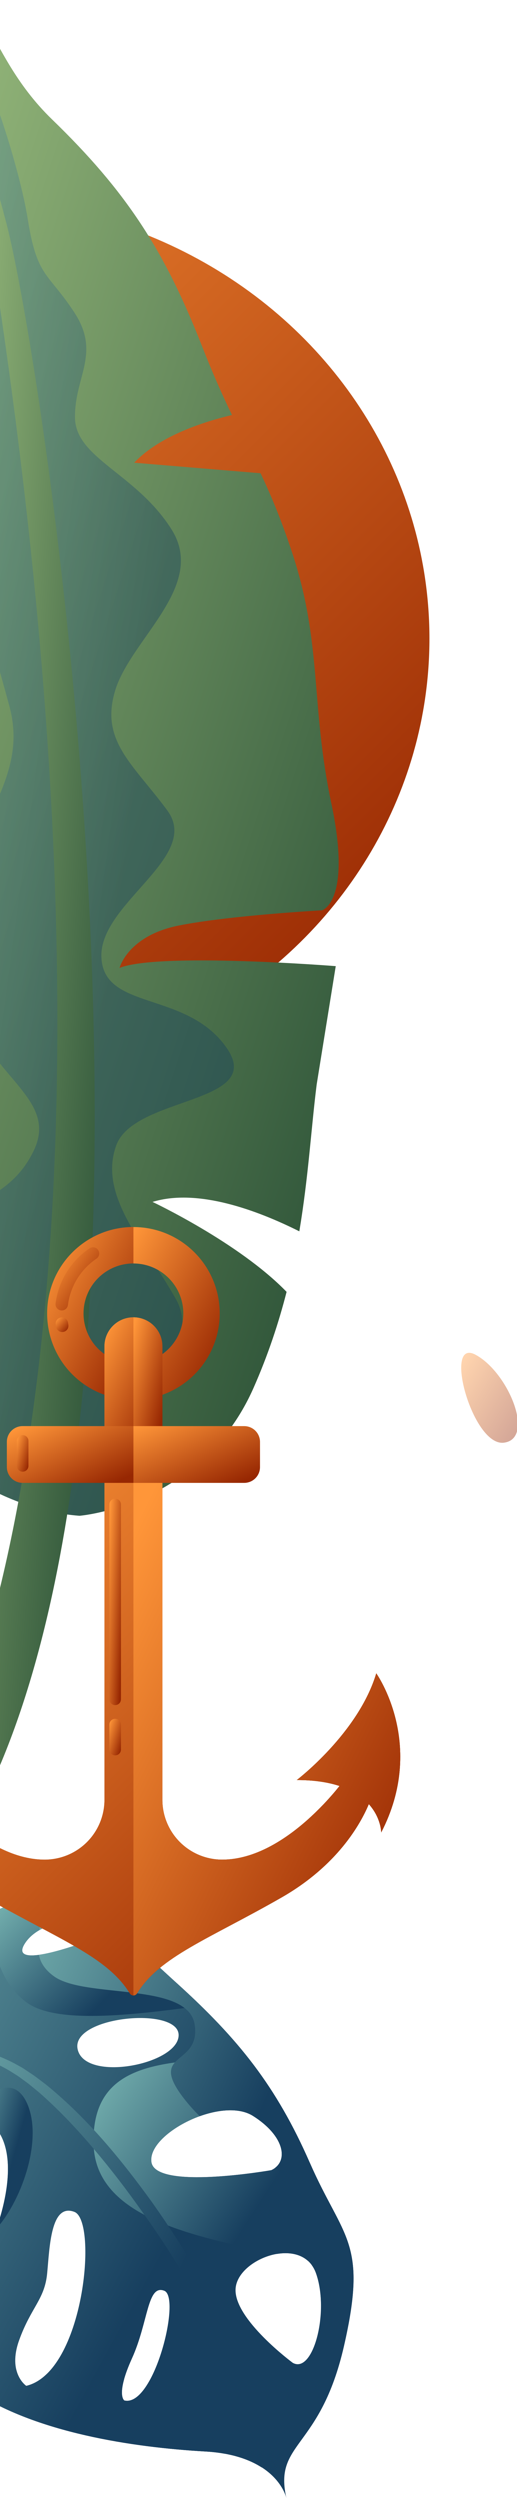 <svg xmlns="http://www.w3.org/2000/svg" width="124" height="599" viewBox="0 0 124 599" fill="none"><g clip-path="url(#clip0_472_7059)"><ellipse cx="-8" cy="153" rx="111" ry="105" fill="url(#paint0_linear_472_7059)"></ellipse><g style="mix-blend-mode:multiply" opacity="0.41"><path d="M114.071 324.614C121.979 328.881 128.402 344.739 120.851 345.681C113.3 346.623 106.164 320.346 114.071 324.614Z" fill="url(#paint1_linear_472_7059)"></path></g><path d="M-42.98 73.43C-43.108 65.494 -42.623 57.158 -41.467 49.065L-13.391 62.325L-39.925 40.316C-36.371 23.416 -29.62 8.714 -19.101 2.719C-1.93 -7.072 -5.255 11.441 12.501 28.626C30.257 45.811 39.435 59.927 48.47 82.979C51.125 89.759 53.466 94.926 55.635 99.436C47.456 101.406 37.865 104.889 32.184 110.869L62.501 113.396C64.97 118.62 67.411 124.372 70.108 132.536C77.317 154.36 74.476 168.948 79.472 192.499C84.467 216.036 77.231 218.12 77.231 218.12C77.231 218.12 55.164 219.319 42.903 221.759C30.642 224.2 28.673 231.922 28.673 231.922C38.122 228.139 80.528 231.494 80.528 231.494L75.96 259.812C74.647 270.175 73.977 282.007 71.793 295.039C61.758 290.015 47.428 284.662 36.58 287.988C36.58 287.988 57.305 297.737 68.738 309.541C66.84 316.934 64.313 324.628 60.788 332.607C48.242 360.911 19.067 363.195 19.067 363.195C0.311 361.824 -21.855 348.065 -28.335 328.325C-34.816 308.585 -33.431 281.85 -33.431 281.85L-6.711 283.235L-33.788 268.862C-33.788 268.862 -37.813 253.403 -39.754 237.232C-41.695 221.046 -39.283 154.603 -36.457 155.959C-33.645 157.315 -1.401 162.382 -1.401 162.382L-33.26 146.41C-33.26 146.41 -42.523 101.406 -42.98 73.459V73.43Z" fill="url(#paint2_linear_472_7059)"></path><g style="mix-blend-mode:multiply" opacity="0.41"><path d="M-9.666 50.978C-4.599 41.657 -14.961 13.539 -10.893 8.743C-6.825 3.961 4.379 38.132 6.635 52.377C8.89 66.622 11.445 65.109 17.839 74.886C24.234 84.663 17.882 90.216 17.982 100.036C18.082 109.856 32.712 113.438 41.162 126.884C49.612 140.33 31.599 152.904 27.702 165.208C23.805 177.512 32.013 183.121 40.163 194.24C48.299 205.359 23.805 216.435 24.319 229.339C24.833 242.242 44.63 237.289 54.279 250.963C63.942 264.637 32.198 262.51 27.873 274.471C23.549 286.447 34.439 297.594 42.118 311.14C49.797 324.685 28.045 335.79 28.958 351.79C29.229 356.429 31.613 358.299 34.853 358.642C26.146 362.61 19.038 363.166 19.038 363.166C0.283 361.796 -21.884 348.036 -28.364 328.296C-30.048 323.144 -31.204 317.506 -31.989 311.996C-22.612 324.814 -9.394 348.707 -2.786 349.663C7.234 351.105 -17.216 329.538 -15.418 307.286C-13.619 285.033 0.54 291.043 7.991 275.913C15.441 260.783 -9.437 256.958 -10.422 228.397C-11.407 199.821 7.677 189.459 2.281 169.319C-3.114 149.179 -5.698 144.412 -5.369 125.885C-5.041 107.358 -12.677 109.142 -20.556 85.02C-25.252 70.632 -22.283 64.609 -18.058 60.113L-13.419 62.311L-17.159 59.2C-14.49 56.573 -11.521 54.332 -9.68 50.964L-9.666 50.978Z" fill="url(#paint3_linear_472_7059)"></path></g><path d="M-10.893 8.743C-10.893 8.743 -7.353 20.147 1.439 53.133C10.217 86.119 45.729 317.748 -0.631 424.456C-0.631 424.456 -13.876 426.768 -13.248 421.858C-12.635 416.962 45.615 310.74 -10.879 8.729L-10.893 8.743Z" fill="url(#paint4_linear_472_7059)"></path><path d="M53.812 573.466C48.872 571.826 42.592 571.006 35.852 570.456C34.082 573.626 31.972 575.696 29.822 575.176C29.822 575.176 28.552 574.386 29.782 570.036C23.572 569.646 17.202 569.356 11.292 568.756C9.812 570.216 8.152 571.246 6.302 571.686C6.302 571.686 4.562 570.526 3.902 567.776C-5.438 566.156 -12.548 563.106 -14.178 556.586C-15.888 558.106 -17.498 558.976 -18.848 558.936C-18.848 558.936 -27.238 557.016 -25.378 542.276C-24.798 537.666 -22.788 531.606 -20.088 525.866C-22.478 523.306 -26.198 521.586 -32.098 520.816C-34.888 520.456 -37.818 520.086 -40.788 519.656C-46.378 521.776 -51.068 521.566 -50.038 518.006C-53.968 517.136 -57.708 516.036 -60.968 514.546C-61.688 521.786 -50.008 526.356 -40.668 543.746C-27.878 567.556 -21.938 562.466 -6.728 572.696C8.482 582.926 31.872 586.406 49.252 587.396C55.572 587.756 59.852 589.346 62.762 591.216C64.552 584.216 63.642 576.746 53.802 573.476L53.812 573.466Z" fill="url(#paint5_linear_472_7059)"></path><path d="M49.702 579.246C40.202 568.096 30.042 580.456 20.682 580.096C11.322 579.736 2.272 575.656 -3.198 570.326C-8.668 564.996 -13.808 566.386 -19.348 564.296C-24.898 562.206 -30.048 543.916 -32.208 534.236C-34.368 524.556 -38.888 527.726 -51.488 527.286C-51.938 527.266 -52.378 527.246 -52.808 527.206C-49.098 531.176 -44.658 536.276 -40.648 543.746C-27.858 567.556 -21.918 562.466 -6.708 572.696C8.502 582.926 31.892 586.406 49.272 587.396C50.962 587.496 52.512 587.676 53.922 587.936C53.232 584.866 51.942 581.866 49.712 579.246H49.702Z" fill="url(#paint6_linear_472_7059)"></path><path d="M42.442 475.226C27.692 461.876 18.172 450.896 2.202 456.496C-13.768 462.086 -17.878 479.006 -21.278 488.456C-24.678 497.906 -38.108 489.136 -54.358 504.646C-70.608 520.156 -53.448 519.916 -40.648 543.736C-27.858 567.546 -21.918 562.456 -6.708 572.686C8.502 582.916 31.892 586.396 49.272 587.386C66.652 588.376 68.712 598.646 68.712 598.646C65.562 585.026 76.802 587.106 82.522 562.056C88.242 537.016 82.332 536.536 74.302 518.206C66.272 499.876 57.202 488.566 42.452 475.226H42.442ZM6.082 465.486C10.792 458.506 26.762 458.876 20.462 465.286C20.462 465.286 1.362 472.456 6.082 465.486ZM18.632 491.056C16.812 483.106 42.882 480.646 42.842 487.646C42.802 494.646 20.452 499.006 18.632 491.056ZM-45.608 511.926C-31.878 498.276 -19.808 501.496 -29.208 511.946C-38.608 522.396 -59.338 525.576 -45.608 511.926ZM-18.838 558.926C-18.838 558.926 -27.228 557.006 -25.378 542.266C-23.518 527.516 -7.098 497.916 0.202 511.686C7.502 525.456 -10.538 559.166 -18.848 558.926H-18.838ZM6.302 571.676C6.302 571.676 1.742 568.656 4.592 560.736C7.442 552.816 10.722 550.966 11.312 544.706C11.912 538.456 12.162 527.806 17.842 529.986C23.522 532.166 20.142 568.386 6.302 571.666V571.676ZM29.822 575.176C29.822 575.176 27.682 573.856 31.652 565.096C35.622 556.336 35.302 547.276 39.402 548.886C43.502 550.496 36.902 576.896 29.812 575.166L29.822 575.176ZM-9.468 489.206C-16.208 491.876 -13.288 472.276 -6.848 471.566C-0.398 470.856 -2.728 486.536 -9.468 489.206ZM75.762 544.616C79.072 553.786 75.152 568.896 70.222 566.156C70.222 566.156 56.082 555.706 56.502 548.426C56.922 541.146 72.452 535.446 75.762 544.616ZM65.072 519.986C65.072 519.986 37.302 524.866 36.312 518.046C35.322 511.226 53.032 502.176 60.662 506.976C68.292 511.786 69.382 517.956 65.072 519.986Z" fill="url(#paint7_linear_472_7059)"></path><path d="M42.442 475.226C27.692 461.876 18.172 450.896 2.202 456.496C0.542 457.076 -0.978 457.786 -2.388 458.586C-1.848 466.916 -0.178 474.836 6.282 479.726C13.272 485.016 31.512 482.906 48.182 480.616C46.362 478.846 44.462 477.056 42.452 475.236L42.442 475.226ZM20.472 465.286C20.472 465.286 1.372 472.456 6.092 465.486C10.802 458.506 26.772 458.876 20.472 465.286Z" fill="url(#paint8_linear_472_7059)"></path><path d="M73.802 541.676C77.792 542.586 81.522 543.556 84.762 544.686C84.392 535.036 79.852 530.896 74.292 518.206C69.822 508.016 65.032 499.996 59.132 492.586C41.942 494.486 21.742 492.476 22.452 513.936C23.022 531.226 46.122 535.796 66.392 540.066C69.142 539.596 71.882 539.996 73.802 541.676ZM36.322 518.056C35.332 511.236 53.042 502.186 60.672 506.986C68.302 511.786 69.392 517.966 65.082 519.996C65.082 519.996 37.312 524.876 36.322 518.056Z" fill="url(#paint9_linear_472_7059)"></path><path d="M0.212 511.686C3.092 517.126 2.022 525.676 -0.848 534.016C5.562 526.706 10.492 511.886 6.252 503.496C2.642 496.366 -4.678 501.866 -9.668 510.566C-5.938 507.356 -2.318 506.926 0.202 511.686H0.212Z" fill="url(#paint10_linear_472_7059)"></path><path d="M74.291 518.206C66.261 499.876 57.191 488.566 42.441 475.226C27.692 461.876 18.172 450.896 2.201 456.496C1.531 456.726 0.901 456.986 0.271 457.256C3.921 456.396 6.981 456.216 8.191 457.536C9.511 458.976 9.621 460.656 9.481 462.456C15.771 458.836 25.642 460.016 20.471 465.286C20.471 465.286 13.822 467.786 9.331 468.396C9.681 470.136 10.652 471.886 12.951 473.546C20.462 478.966 45.121 474.816 46.691 485.106C48.261 495.396 34.772 491.256 44.651 503.486C45.752 504.846 46.842 506.016 47.911 507.056C52.522 505.396 57.481 504.976 60.672 506.986C67.662 511.396 69.141 516.936 66.031 519.386C67.791 520.966 69.511 522.926 71.201 525.576C75.121 531.736 74.641 537.566 74.791 542.766C75.181 543.306 75.511 543.906 75.772 544.616C76.531 546.726 76.912 549.146 76.981 551.596C78.151 553.376 79.951 555.026 82.761 556.496C83.041 556.646 83.311 556.766 83.591 556.876C87.341 536.846 81.731 535.166 74.302 518.196L74.291 518.206Z" fill="url(#paint11_linear_472_7059)"></path><path d="M-24.229 492.506C-18.378 490.266 -11.819 489.866 -5.559 491.116C-2.429 491.766 0.601 492.916 3.451 494.406C4.151 494.796 4.871 495.176 5.561 495.586L7.551 496.916C8.231 497.346 8.851 497.836 9.491 498.316C10.121 498.796 10.771 499.266 11.382 499.766C21.212 507.826 29.232 517.656 36.581 527.836C40.202 532.976 43.661 538.206 46.791 543.716C49.812 549.256 52.562 554.886 55.121 560.606C57.702 566.306 60.121 572.086 62.392 577.916C63.502 580.846 64.602 583.776 65.591 586.746C66.082 588.236 66.572 589.726 67.001 591.226C67.212 591.986 67.412 592.736 67.582 593.506C67.742 594.276 67.921 595.046 67.921 595.826C67.841 595.046 67.582 594.306 67.341 593.566C67.091 592.826 66.811 592.106 66.531 591.376C65.972 589.926 65.362 588.486 64.751 587.056C63.511 584.196 62.242 581.356 60.922 578.526C58.312 572.866 55.592 567.256 52.831 561.686C50.022 556.136 47.231 550.566 44.121 545.236C41.011 539.936 37.551 534.746 33.941 529.716C30.361 524.656 26.591 519.726 22.591 515.016C18.611 510.286 14.361 505.786 9.771 501.706C9.191 501.196 8.591 500.726 8.001 500.236C7.411 499.746 6.821 499.256 6.201 498.816L4.351 497.466L2.431 496.256C-0.169 494.706 -2.969 493.466 -5.909 492.666C-11.789 491.056 -18.159 490.956 -24.209 492.516L-24.229 492.506Z" fill="url(#paint12_linear_472_7059)"></path><path d="M52.698 314.702C52.699 318.975 51.378 323.144 48.916 326.636C46.454 330.128 42.972 332.772 38.947 334.207L37.425 328.707L38.947 324.453C41.012 322.98 42.556 320.89 43.357 318.483C44.157 316.076 44.171 313.477 43.399 311.061C42.626 308.645 41.105 306.537 39.057 305.041C37.008 303.546 34.538 302.739 32.001 302.739L30.11 298.499L32.001 294.01C43.432 294.006 52.698 303.271 52.698 314.702Z" fill="url(#paint13_linear_472_7059)"></path><path d="M20.034 314.703C20.032 316.61 20.487 318.49 21.361 320.186C22.234 321.881 23.501 323.343 25.055 324.449L26.846 328.307L25.055 334.203C21.03 332.769 17.548 330.124 15.086 326.632C12.624 323.14 11.303 318.971 11.305 314.699C11.305 303.268 20.57 294 32.003 294V302.729C30.431 302.729 28.874 303.039 27.422 303.64C25.969 304.242 24.649 305.124 23.538 306.236C22.426 307.348 21.545 308.668 20.944 310.121C20.342 311.573 20.033 313.13 20.034 314.703Z" fill="url(#paint14_linear_472_7059)"></path><path d="M90.245 400.938C85.957 415.277 71.174 426.512 71.174 426.512C75.421 426.512 78.777 427.066 81.43 427.938C79.076 430.879 76.48 433.616 73.668 436.121C68.326 440.853 61.046 445.583 53.285 445.583C49.482 445.583 45.835 444.072 43.146 441.383C40.458 438.694 38.947 435.047 38.947 431.244V353.437H25.055V431.244C25.055 433.127 24.684 434.992 23.963 436.732C23.243 438.472 22.186 440.053 20.855 441.384C19.523 442.716 17.942 443.772 16.202 444.492C14.461 445.213 12.597 445.583 10.713 445.583C-2.347 445.583 -14.045 432.188 -17.429 427.938C-14.776 427.066 -11.42 426.512 -7.173 426.512C-7.173 426.512 -21.956 415.277 -26.244 400.938C-26.244 400.938 -38.366 417.938 -27.427 439.079C-27.427 439.079 -27.427 435.589 -24.461 432.286C-22.423 437.14 -16.883 447.008 -3.528 454.65C13.92 464.632 25.71 468.787 31.142 477.646C31.232 477.792 31.358 477.913 31.509 477.997C31.659 478.081 31.828 478.125 32 478.125C32.172 478.125 32.341 478.081 32.491 477.997C32.642 477.913 32.768 477.792 32.858 477.646C38.29 468.789 50.08 464.632 67.528 454.65C80.883 447.008 86.423 437.136 88.461 432.286C91.427 435.589 91.427 439.079 91.427 439.079C102.364 417.938 90.245 400.938 90.245 400.938Z" fill="url(#paint15_linear_472_7059)"></path><path d="M38.947 343.781V322.585C38.947 320.742 38.215 318.976 36.913 317.673C35.61 316.37 33.843 315.639 32.001 315.639C30.159 315.639 28.392 316.37 27.09 317.673C25.787 318.976 25.055 320.742 25.055 322.585V343.781H38.947Z" fill="url(#paint16_linear_472_7059)"></path><path d="M90.245 400.938C85.957 415.277 71.174 426.512 71.174 426.512C75.421 426.512 78.777 427.066 81.43 427.938C79.076 430.879 76.48 433.616 73.668 436.121C68.326 440.853 61.046 445.583 53.285 445.583C49.482 445.583 45.835 444.072 43.146 441.383C40.458 438.694 38.947 435.047 38.947 431.244V353.437H25.055V431.244C25.055 433.127 24.684 434.992 23.963 436.732C23.243 438.472 22.186 440.053 20.855 441.384C19.523 442.716 17.942 443.772 16.202 444.492C14.461 445.213 12.597 445.583 10.713 445.583C-2.347 445.583 -14.045 432.188 -17.429 427.938C-14.776 427.066 -11.42 426.512 -7.173 426.512C-7.173 426.512 -21.956 415.277 -26.244 400.938C-26.244 400.938 -38.366 417.938 -27.427 439.079C-27.427 439.079 -27.427 435.589 -24.461 432.286C-22.423 437.14 -16.883 447.008 -3.528 454.65C13.92 464.632 25.71 468.787 31.142 477.646C31.232 477.792 31.358 477.913 31.509 477.997C31.659 478.081 31.828 478.125 32 478.125C32.172 478.125 32.341 478.081 32.491 477.997C32.642 477.913 32.768 477.792 32.858 477.646C38.29 468.789 50.08 464.632 67.528 454.65C80.883 447.008 86.423 437.136 88.461 432.286C91.427 435.589 91.427 439.079 91.427 439.079C102.364 417.938 90.245 400.938 90.245 400.938Z" fill="url(#paint17_linear_472_7059)"></path><path d="M38.947 343.781V322.585C38.947 320.742 38.215 318.976 36.913 317.673C35.61 316.37 33.843 315.639 32.001 315.639C30.159 315.639 28.392 316.37 27.09 317.673C25.787 318.976 25.055 320.742 25.055 322.585V343.781H38.947Z" fill="url(#paint18_linear_472_7059)"></path><path d="M91.428 439.079C91.428 439.079 91.428 435.589 88.462 432.286C86.424 437.14 80.884 447.008 67.529 454.65C50.081 464.632 38.291 468.787 32.859 477.646C32.77 477.793 32.644 477.915 32.493 477.999C32.343 478.083 32.173 478.126 32.001 478.125V353.437H38.947V431.244C38.947 433.127 39.318 434.992 40.039 436.732C40.759 438.472 41.816 440.052 43.147 441.384C44.479 442.715 46.06 443.771 47.8 444.492C49.54 445.212 51.404 445.583 53.288 445.583C61.05 445.583 68.329 440.853 73.671 436.121C76.483 433.616 79.079 430.879 81.433 427.938C78.78 427.066 75.424 426.512 71.177 426.512C71.177 426.512 85.96 415.277 90.248 400.938C90.246 400.938 102.364 417.938 91.428 439.079Z" fill="url(#paint19_linear_472_7059)"></path><path d="M38.947 322.587V343.783H32.001V315.641C32.913 315.641 33.816 315.82 34.659 316.169C35.502 316.518 36.267 317.03 36.913 317.675C37.557 318.32 38.069 319.086 38.418 319.928C38.767 320.771 38.947 321.674 38.947 322.587Z" fill="url(#paint20_linear_472_7059)"></path><path d="M62.361 345.486V351.529C62.361 352.532 61.962 353.494 61.253 354.203C60.544 354.912 59.582 355.311 58.579 355.311H32.002L29.116 348.453L32.002 341.709H58.579C59.581 341.709 60.542 342.107 61.251 342.815C61.96 343.523 62.359 344.484 62.361 345.486Z" fill="url(#paint21_linear_472_7059)"></path><path d="M32.002 341.707V355.308H5.425C4.422 355.308 3.46 354.909 2.751 354.2C2.042 353.491 1.644 352.529 1.644 351.526V345.486C1.644 344.483 2.042 343.521 2.751 342.812C3.46 342.103 4.422 341.705 5.425 341.705L32.002 341.707Z" fill="url(#paint22_linear_472_7059)"></path><path d="M6.824 345.266C6.824 344.496 6.201 343.873 5.431 343.873C4.662 343.873 4.038 344.496 4.038 345.266V351.236C4.038 352.006 4.662 352.63 5.431 352.63C6.201 352.63 6.824 352.006 6.824 351.236V345.266Z" fill="url(#paint23_linear_472_7059)"></path><path d="M29.015 413.232C29.015 412.463 28.392 411.839 27.622 411.839C26.853 411.839 26.229 412.463 26.229 413.232V419.203C26.229 419.972 26.853 420.596 27.622 420.596C28.392 420.596 29.015 419.972 29.015 419.203V413.232Z" fill="url(#paint24_linear_472_7059)"></path><path d="M29.015 360.491C29.015 359.722 28.392 359.098 27.622 359.098C26.853 359.098 26.229 359.722 26.229 360.491V407.163C26.229 407.932 26.853 408.556 27.622 408.556C28.392 408.556 29.015 407.932 29.015 407.163V360.491Z" fill="url(#paint25_linear_472_7059)"></path><path d="M14.814 314.002C14.75 314.002 14.687 313.998 14.624 313.989C14.429 313.964 14.242 313.902 14.071 313.804C13.901 313.707 13.751 313.577 13.631 313.422C13.511 313.267 13.423 313.09 13.371 312.901C13.319 312.712 13.306 312.514 13.33 312.32C13.671 309.665 14.573 307.114 15.978 304.836C17.382 302.558 19.256 300.606 21.475 299.11C21.803 298.891 22.204 298.81 22.591 298.885C22.977 298.961 23.319 299.186 23.54 299.512C23.761 299.838 23.845 300.239 23.772 300.626C23.699 301.013 23.477 301.356 23.152 301.58C21.285 302.838 19.707 304.48 18.525 306.397C17.343 308.313 16.583 310.46 16.297 312.693C16.252 313.055 16.076 313.387 15.803 313.628C15.53 313.869 15.178 314.002 14.814 314.002Z" fill="url(#paint26_linear_472_7059)"></path><path d="M14.922 319.161C14.57 319.16 14.23 319.036 13.961 318.809C13.692 318.583 13.512 318.268 13.452 317.922C13.42 317.737 13.392 317.548 13.365 317.359C13.337 317.165 13.349 316.968 13.398 316.778C13.447 316.588 13.533 316.41 13.651 316.253C13.769 316.097 13.916 315.965 14.085 315.866C14.254 315.766 14.441 315.701 14.635 315.674C14.829 315.646 15.027 315.658 15.217 315.707C15.407 315.756 15.585 315.842 15.741 315.96C15.898 316.078 16.03 316.226 16.129 316.395C16.229 316.563 16.294 316.75 16.321 316.944C16.343 317.103 16.368 317.261 16.395 317.415C16.432 317.63 16.421 317.849 16.364 318.059C16.307 318.269 16.205 318.464 16.064 318.631C15.924 318.797 15.749 318.93 15.552 319.022C15.354 319.113 15.139 319.161 14.922 319.161Z" fill="url(#paint27_linear_472_7059)"></path></g><defs><linearGradient id="paint0_linear_472_7059" x1="-97.375" y1="48" x2="90.84" y2="237.599" gradientUnits="userSpaceOnUse"><stop stop-color="#FF9639"></stop><stop offset="1" stop-color="#972702"></stop></linearGradient><linearGradient id="paint1_linear_472_7059" x1="111.943" y1="324.145" x2="129.008" y2="334.4" gradientUnits="userSpaceOnUse"><stop stop-color="#FF9639"></stop><stop offset="1" stop-color="#972702"></stop></linearGradient><linearGradient id="paint2_linear_472_7059" x1="-30.899" y1="-1.5196e-06" x2="160.926" y2="62.523" gradientUnits="userSpaceOnUse"><stop stop-color="#A1C382"></stop><stop offset="1" stop-color="#2D5338"></stop></linearGradient><linearGradient id="paint3_linear_472_7059" x1="-8.937" y1="-342.351" x2="101.718" y2="-327.525" gradientUnits="userSpaceOnUse"><stop stop-color="#96D9CB"></stop><stop offset="1" stop-color="#173F5F"></stop></linearGradient><linearGradient id="paint4_linear_472_7059" x1="-9.765" y1="8.729" x2="51.285" y2="13.757" gradientUnits="userSpaceOnUse"><stop stop-color="#A1C382"></stop><stop offset="1" stop-color="#2D5338"></stop></linearGradient><linearGradient id="paint5_linear_472_7059" x1="-28.419" y1="438.792" x2="61.615" y2="517.706" gradientUnits="userSpaceOnUse"><stop stop-color="#96D9CB"></stop><stop offset="1" stop-color="#173F5F"></stop></linearGradient><linearGradient id="paint6_linear_472_7059" x1="-24.878" y1="467.041" x2="47.049" y2="535.18" gradientUnits="userSpaceOnUse"><stop stop-color="#96D9CB"></stop><stop offset="1" stop-color="#173F5F"></stop></linearGradient><linearGradient id="paint7_linear_472_7059" x1="-22.836" y1="313.07" x2="120.555" y2="391.621" gradientUnits="userSpaceOnUse"><stop stop-color="#96D9CB"></stop><stop offset="1" stop-color="#173F5F"></stop></linearGradient><linearGradient id="paint8_linear_472_7059" x1="10.846" y1="427.304" x2="44.038" y2="459.625" gradientUnits="userSpaceOnUse"><stop stop-color="#96D9CB"></stop><stop offset="1" stop-color="#173F5F"></stop></linearGradient><linearGradient id="paint9_linear_472_7059" x1="38.745" y1="441.108" x2="94.992" y2="477.429" gradientUnits="userSpaceOnUse"><stop stop-color="#96D9CB"></stop><stop offset="1" stop-color="#173F5F"></stop></linearGradient><linearGradient id="paint10_linear_472_7059" x1="-5.088" y1="466.831" x2="15.671" y2="472.635" gradientUnits="userSpaceOnUse"><stop stop-color="#96D9CB"></stop><stop offset="1" stop-color="#173F5F"></stop></linearGradient><linearGradient id="paint11_linear_472_7059" x1="22.389" y1="354.341" x2="112.411" y2="394.652" gradientUnits="userSpaceOnUse"><stop stop-color="#96D9CB"></stop><stop offset="1" stop-color="#173F5F"></stop></linearGradient><linearGradient id="paint12_linear_472_7059" x1="-0.113" y1="386.264" x2="96.262" y2="431.74" gradientUnits="userSpaceOnUse"><stop stop-color="#96D9CB"></stop><stop offset="1" stop-color="#173F5F"></stop></linearGradient><linearGradient id="paint13_linear_472_7059" x1="32.311" y1="294.01" x2="62.296" y2="310.065" gradientUnits="userSpaceOnUse"><stop stop-color="#FF9639"></stop><stop offset="1" stop-color="#972702"></stop></linearGradient><linearGradient id="paint14_linear_472_7059" x1="13.321" y1="294" x2="41.818" y2="307.981" gradientUnits="userSpaceOnUse"><stop stop-color="#FF9639"></stop><stop offset="1" stop-color="#972702"></stop></linearGradient><linearGradient id="paint15_linear_472_7059" x1="-19.532" y1="353.437" x2="92.198" y2="462.731" gradientUnits="userSpaceOnUse"><stop stop-color="#FF9639"></stop><stop offset="1" stop-color="#972702"></stop></linearGradient><linearGradient id="paint16_linear_472_7059" x1="26.408" y1="315.639" x2="45.839" y2="324.778" gradientUnits="userSpaceOnUse"><stop stop-color="#FF9639"></stop><stop offset="1" stop-color="#972702"></stop></linearGradient><linearGradient id="paint17_linear_472_7059" x1="-19.532" y1="353.437" x2="92.198" y2="462.731" gradientUnits="userSpaceOnUse"><stop stop-color="#FF9639"></stop><stop offset="1" stop-color="#972702"></stop></linearGradient><linearGradient id="paint18_linear_472_7059" x1="26.408" y1="315.639" x2="45.839" y2="324.778" gradientUnits="userSpaceOnUse"><stop stop-color="#FF9639"></stop><stop offset="1" stop-color="#972702"></stop></linearGradient><linearGradient id="paint19_linear_472_7059" x1="38.235" y1="353.437" x2="126.452" y2="396.583" gradientUnits="userSpaceOnUse"><stop stop-color="#FF9639"></stop><stop offset="1" stop-color="#972702"></stop></linearGradient><linearGradient id="paint20_linear_472_7059" x1="32.678" y1="315.641" x2="43.92" y2="318.285" gradientUnits="userSpaceOnUse"><stop stop-color="#FF9639"></stop><stop offset="1" stop-color="#972702"></stop></linearGradient><linearGradient id="paint21_linear_472_7059" x1="32.354" y1="341.709" x2="41.193" y2="362.296" gradientUnits="userSpaceOnUse"><stop stop-color="#FF9639"></stop><stop offset="1" stop-color="#972702"></stop></linearGradient><linearGradient id="paint22_linear_472_7059" x1="4.601" y1="341.705" x2="13.991" y2="361.674" gradientUnits="userSpaceOnUse"><stop stop-color="#FF9639"></stop><stop offset="1" stop-color="#972702"></stop></linearGradient><linearGradient id="paint23_linear_472_7059" x1="4.31" y1="343.873" x2="8.668" y2="345.194" gradientUnits="userSpaceOnUse"><stop stop-color="#FF9639"></stop><stop offset="1" stop-color="#972702"></stop></linearGradient><linearGradient id="paint24_linear_472_7059" x1="26.5" y1="411.839" x2="30.859" y2="413.16" gradientUnits="userSpaceOnUse"><stop stop-color="#FF9639"></stop><stop offset="1" stop-color="#972702"></stop></linearGradient><linearGradient id="paint25_linear_472_7059" x1="26.5" y1="359.098" x2="31.246" y2="359.353" gradientUnits="userSpaceOnUse"><stop stop-color="#FF9639"></stop><stop offset="1" stop-color="#972702"></stop></linearGradient><linearGradient id="paint26_linear_472_7059" x1="14.339" y1="298.858" x2="26.815" y2="307.084" gradientUnits="userSpaceOnUse"><stop stop-color="#FF9639"></stop><stop offset="1" stop-color="#972702"></stop></linearGradient><linearGradient id="paint27_linear_472_7059" x1="13.649" y1="315.659" x2="16.736" y2="318.236" gradientUnits="userSpaceOnUse"><stop stop-color="#FF9639"></stop><stop offset="1" stop-color="#972702"></stop></linearGradient><clipPath id="clip0_472_7059"><rect width="124" height="599" fill="white"></rect></clipPath></defs></svg>
